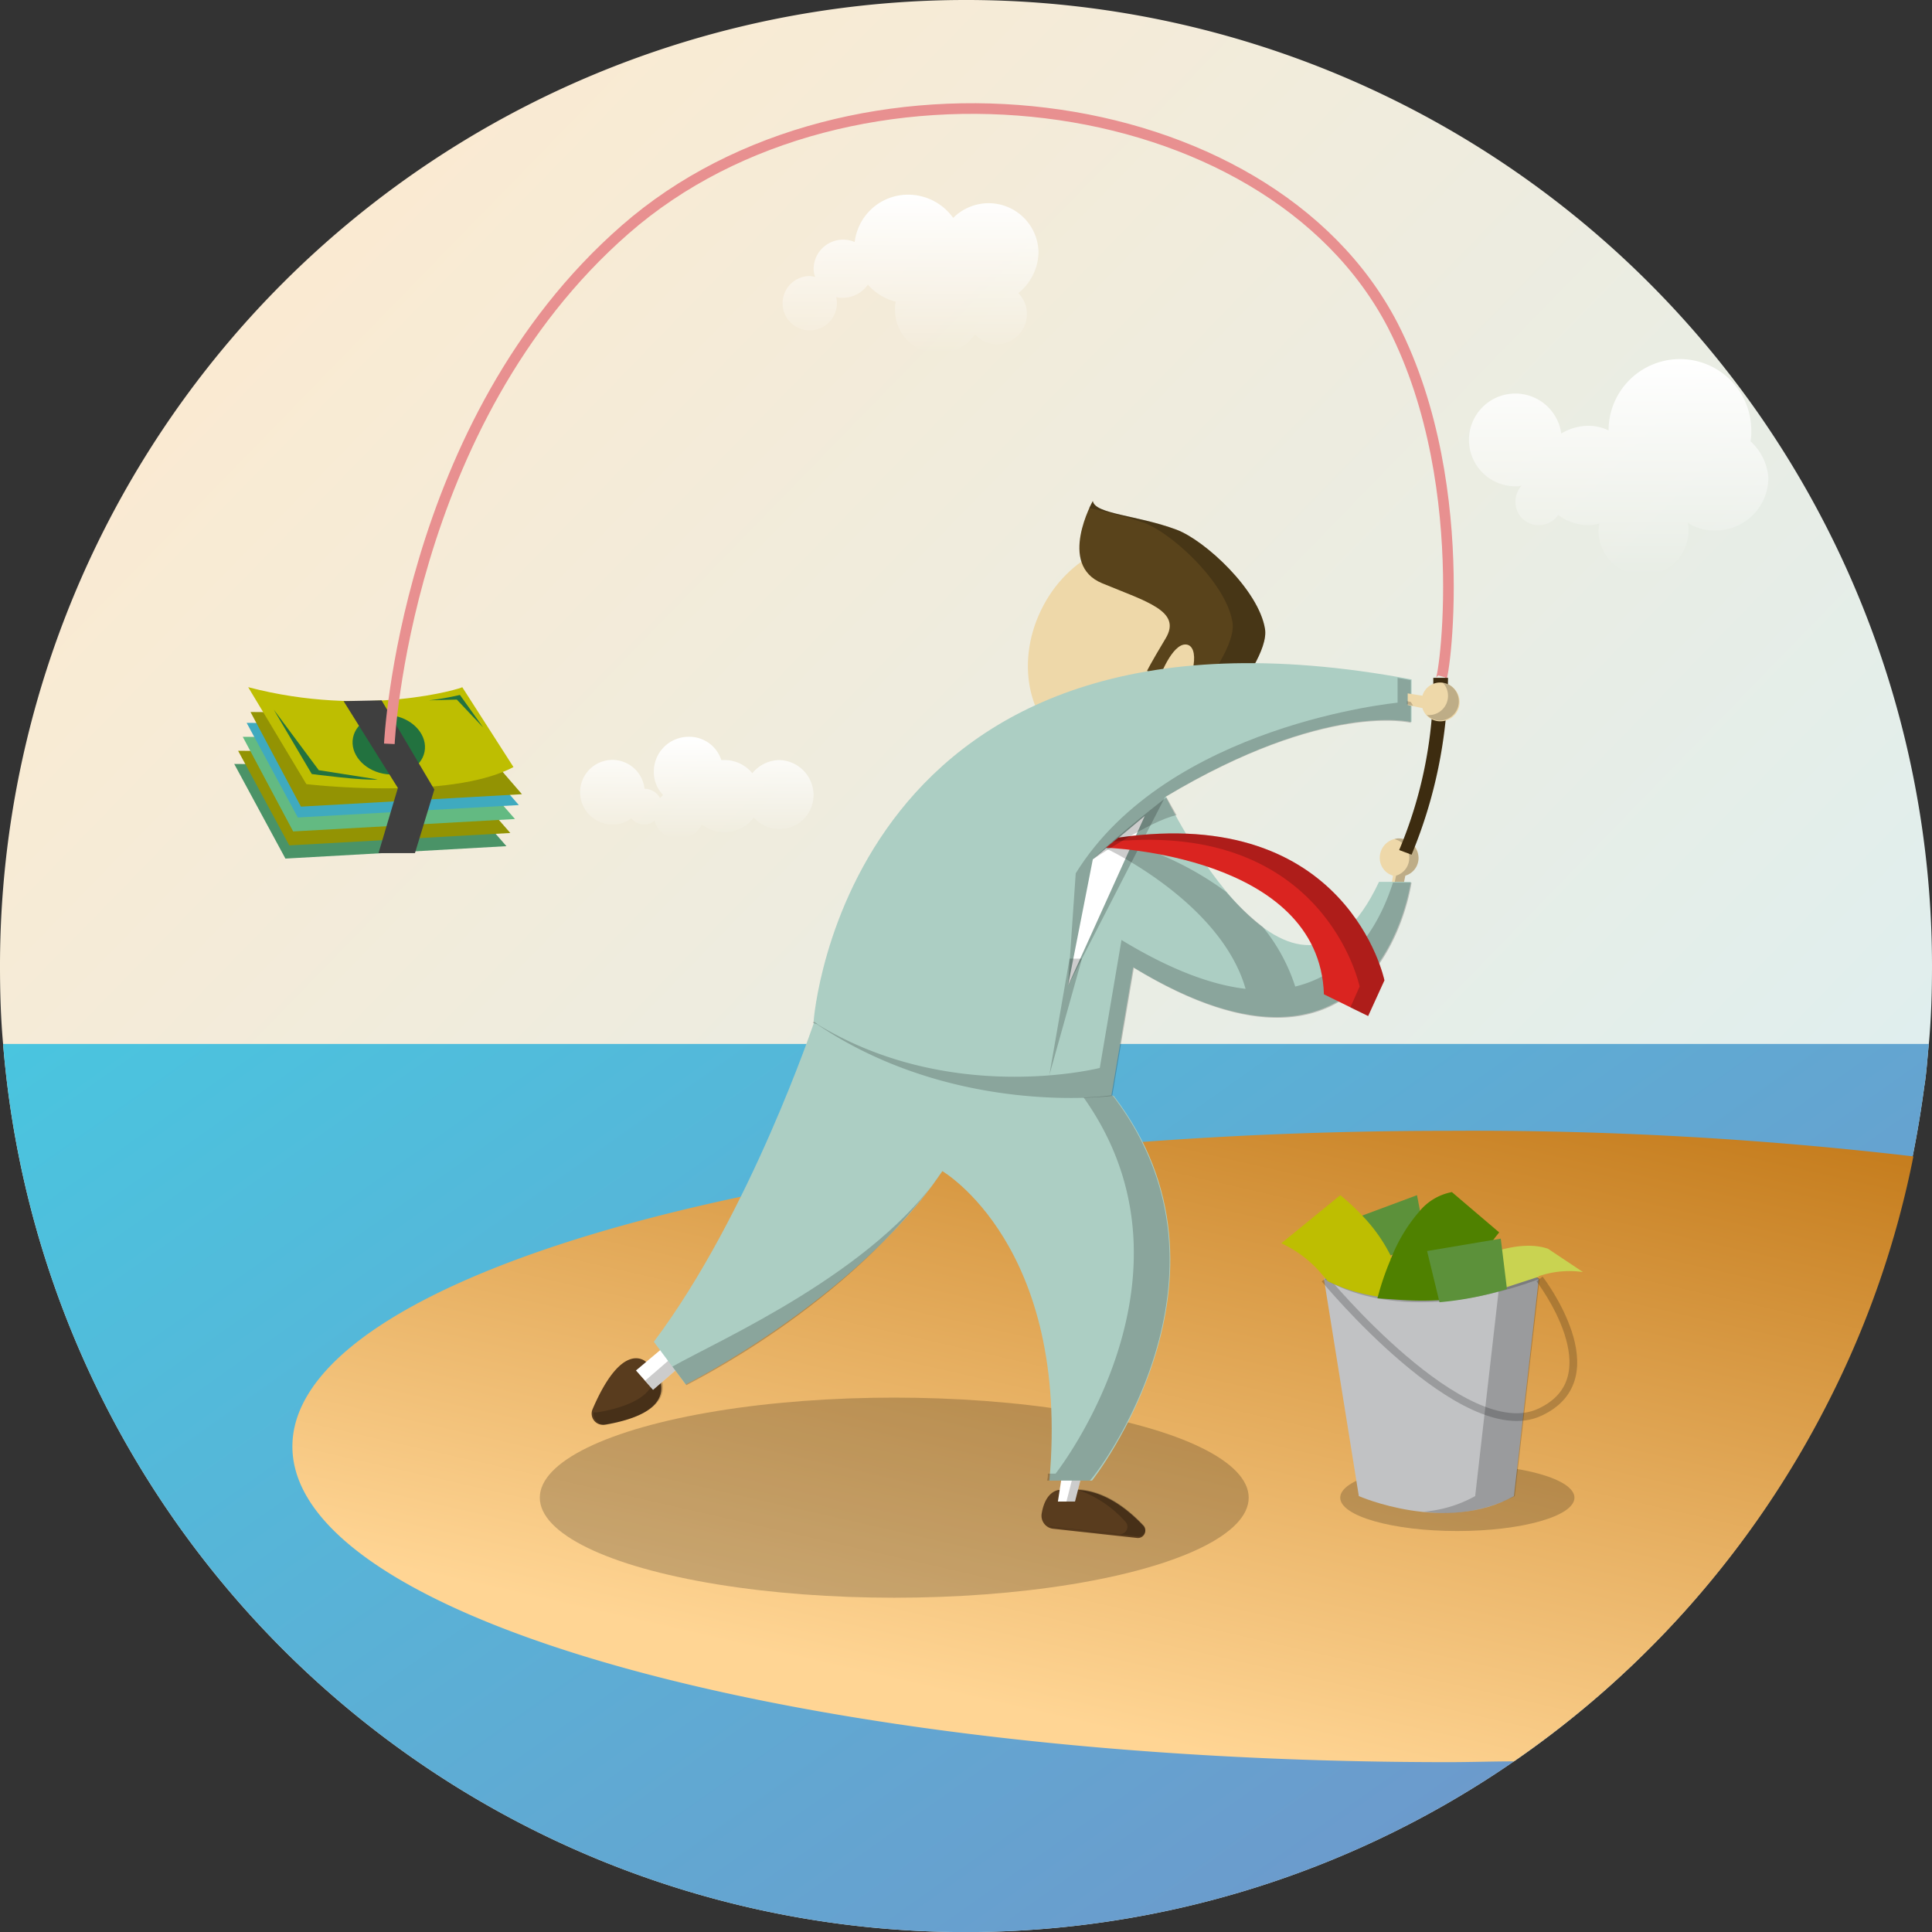 <svg xmlns="http://www.w3.org/2000/svg" xmlns:xlink="http://www.w3.org/1999/xlink" viewBox="0 0 250 250"><rect x="0" y="0" width="250" height="250" fill="#333333" stroke="none"/><defs><style>.a{fill:url(#a);}.b{fill:url(#b);}.c{fill:url(#c);}.d,.q,.y{opacity:0.2;}.e{fill:#4a9367;}.f{fill:#939303;}.g{fill:#63ba82;}.h{fill:#3faabf;}.i{fill:#bebe01;}.j{fill:#22723f;}.k{fill:#3f3f3f;}.l{fill:#593c1e;}.m{fill:#fff;}.n,.y{fill:none;stroke-miterlimit:10;}.n{stroke:#e89090;stroke-width:1.377px;}.o{fill:#eed8a9;}.p{fill:#59431b;}.r{fill:#accec3;}.s{fill:#da2420;}.t{fill:#3d2c10;}.u{fill:url(#d);}.v{fill:url(#e);}.w{fill:url(#f);}.x{fill:#c1c2c4;}.y{stroke:#000;}.z{fill:#5c913a;}.aa{fill:#4f8100;}.ab{fill:#c9d351;}</style><linearGradient id="a" x1="1.06" y1="0.652" x2="0.3" y2="-0.088" gradientUnits="objectBoundingBox"><stop offset="0" stop-color="#dceff2"/><stop offset="1" stop-color="#fcead0"/></linearGradient><linearGradient id="b" x1="-0.048" y1="-0.014" x2="0.973" y2="0.644" gradientUnits="objectBoundingBox"><stop offset="0" stop-color="#48c7e0"/><stop offset="1" stop-color="#6e98cb"/></linearGradient><linearGradient id="c" x1="0.658" y1="1.04" x2="1.295" y2="-0.041" gradientUnits="objectBoundingBox"><stop offset="0" stop-color="#ffd594"/><stop offset="1" stop-color="#b96a04"/></linearGradient><linearGradient id="d" x1="0.498" y1="0.995" x2="0.498" y2="-0.005" gradientUnits="objectBoundingBox"><stop offset="0" stop-color="#fff" stop-opacity="0"/><stop offset="1" stop-color="#fff"/></linearGradient><linearGradient id="e" x1="0.497" y1="1.002" x2="0.497" y2="-0.002" xlink:href="#d"/><linearGradient id="f" x1="0.501" y1="0.994" x2="0.501" y2="0" xlink:href="#d"/></defs><g transform="translate(0.1)"><path class="a" d="M249.9,124.95c0,3.412-.1,6.724-.4,10.036-.2,1.907-.3,3.814-.6,5.62q-.6,4.516-1.505,9.033a122.391,122.391,0,0,1-11.14,32.015A124.956,124.956,0,0,1,.3,135.086c-.3-3.312-.4-6.624-.4-10.036a125,125,0,1,1,250-.1Z" transform="translate(0)"/><path class="b" d="M249.5,134.5c-.2,1.907-.3,3.814-.6,5.62q-.6,4.516-1.505,9.033a122.391,122.391,0,0,1-11.14,32.015A124.956,124.956,0,0,1,.3,134.6H249.5Z" transform="translate(0.001 0.486)"/><path class="c" d="M247.355,149.112a122.391,122.391,0,0,1-11.14,32.015,125.183,125.183,0,0,1-40.546,46.267c-2.81,0-5.62.1-8.531.1-82.6,0-149.538-18.266-149.538-40.847S104.541,145.8,187.138,145.8A490.62,490.62,0,0,1,247.355,149.112Z" transform="translate(0.136 0.527)"/><ellipse class="d" cx="45.865" cy="12.947" rx="45.865" ry="12.947" transform="translate(69.751 180.851)"/><ellipse class="d" cx="15.155" cy="4.316" rx="15.155" ry="4.316" transform="translate(173.324 189.482)"/><g transform="translate(30.209 88.92)"><path class="e" d="M30.1,98.5l6.624,12.244,28.6-1.606L56.194,98.7Z" transform="translate(-30.1 -88.564)"/><path class="f" d="M30.6,96.8l6.624,12.244,28.6-1.606L56.694,97Z" transform="translate(-30.098 -88.57)"/><path class="g" d="M31.2,95l6.523,12.244,28.7-1.606L57.294,95.2Z" transform="translate(-30.096 -88.577)"/><path class="h" d="M31.7,93.2l6.624,12.244,28.6-1.606L57.794,93.4Z" transform="translate(-30.094 -88.583)"/><path class="f" d="M32.2,91.8l6.523,12.244,28.6-1.606L58.294,92Z" transform="translate(-30.092 -88.588)"/><path class="i" d="M31.9,88.6l7.527,12.545s18.466,2.208,26.8-2.208L59.6,88.6C59.7,88.7,47.155,92.614,31.9,88.6Z" transform="translate(-30.093 -88.6)"/><ellipse class="j" cx="3.814" cy="4.717" rx="3.814" ry="4.717" transform="translate(14.632 10.276) rotate(-78.832)"/><path class="k" d="M44.2,90.4l7.025,11.24-2.509,8.43h4.717l2.509-8.23L49.118,90.3Z" transform="translate(-30.049 -88.594)"/><path class="j" d="M35.2,91.5l4.918,8.33s6.825.9,8.531.7l-7.627-1.2Z" transform="translate(-30.082 -88.59)"/><path class="j" d="M55.2,90.3a34.193,34.193,0,0,0,4.014-.7l3.011,4.215L58.813,90.2Z" transform="translate(-30.009 -88.596)"/></g><path class="l" d="M136.508,192.1s-1.807,0-2.308,3.111a1.7,1.7,0,0,0,1.405,1.907l10.939,1.2a.95.95,0,0,0,.8-1.606c-1.706-1.807-4.717-4.416-8.43-4.617" transform="translate(0.485 0.694)"/><path class="d" d="M147.344,196.617c-1.706-1.807-4.717-4.416-8.43-4.617h-.3a14.657,14.657,0,0,1,6.423,4.215.958.958,0,0,1-.8,1.606l-9.033-1a.6.6,0,0,0,.4.1l10.939,1.2A.882.882,0,0,0,147.344,196.617Z" transform="translate(0.489 0.694)"/><path class="m" d="M136.9,189.7l-.6,3.914h2.208l1-3.914Z" transform="translate(0.493 0.685)"/><path class="d" d="M138.4,189.7l-1,3.914h1.1l1-3.914Z" transform="translate(0.497 0.685)"/><path class="l" d="M83.225,175.6s-3.011-3.011-6.925,6.122a1.45,1.45,0,0,0,1.505,2.007c3.111-.5,8.029-1.807,7.326-5.42Z" transform="translate(0.276 0.633)"/><path class="d" d="M85.332,178.205l-1.1-1.505c.6,3.513-4.215,4.918-7.326,5.42h-.5a1.508,1.508,0,0,0,1.706,1.606C81.017,183.123,86.035,181.818,85.332,178.205Z" transform="translate(0.276 0.638)"/><path class="m" d="M86.316,173,81.9,176.713l2.208,2.509,4.516-3.914Z" transform="translate(0.296 0.625)"/><path class="d" d="M87.516,174.2,83.1,178.014l1,1.2L88.62,175.3Z" transform="translate(0.301 0.629)"/><path class="n" d="M186.09,87.665c0,3.513,4.817-24.187-6.122-45.564C163.709,10.688,109.614,4.265,80.61,29.656,52.007,54.646,50.1,96.2,50.1,96.2" transform="translate(0.181 0.051)"/><ellipse class="o" cx="14.352" cy="11.843" rx="14.352" ry="11.843" transform="translate(128.365 91.906) rotate(-64.26)"/><path class="p" d="M140.806,64.6s-4.617,8.23,1.2,10.638,10.337,3.613,8.23,7.126-2.409,4.215-2.409,4.215l1.606.9s1.606-4.416,3.412-4.316,1.3,4.416-1.3,7.627c-2.509,3.212-.5,8.43-.5,8.43s12.846-13.047,12.043-18.065-7.728-11.441-11.441-12.846C146.527,66.407,141.107,66.306,140.806,64.6Z" transform="translate(0.503 0.233)"/><g class="q" transform="translate(140.807 64.833)"><path d="M163.082,81.16c-.8-5.018-7.728-11.441-11.441-12.846C146.623,66.406,141.1,66.306,140.8,64.6c0,0-.2.4-.5.9a70.075,70.075,0,0,1,7.126,1.907c3.713,1.405,10.638,7.828,11.441,12.846.6,3.312-4.817,10.136-8.631,14.352a13.589,13.589,0,0,0,.7,4.617S163.885,86.178,163.082,81.16Z" transform="translate(-140.3 -64.6)"/></g><path class="r" d="M104.975,131.7s-8.33,24.89-20.775,41.449l4.115,5.52s22.079-11.04,33.22-27.6c0,0,16.56,9.635,13.85,40.044h5.52s20.775-26.295,2.81-49.779Z" transform="translate(0.305 0.476)"/><g class="q" transform="translate(86.913 132.176)"><path d="M121.526,151c-8.731,13.047-28.7,21.778-34.926,25.291l1.807,2.409c0-.1,20.875-10.036,33.119-27.7Z" transform="translate(-86.6 -131.633)"/><path d="M143.54,141.335,104.8,131.7a.311.311,0,0,1-.1.2l34.223,8.531c17.965,23.485-2.81,49.779-2.81,49.779h-1a2.779,2.779,0,0,1-.1.9h5.52C140.83,191.114,161.5,164.819,143.54,141.335Z" transform="translate(-86.535 -131.7)"/></g><path class="o" d="M177.8,110.609a2.379,2.379,0,0,0,1.706,2.308l-.3,1.907h1.505l.4-1.907a2.379,2.379,0,0,0,1.706-2.308,2.509,2.509,0,1,0-5.018,0Z" transform="translate(0.643 0.391)"/><path class="d" d="M180.3,108.1a1.273,1.273,0,0,0-.6.1,2.473,2.473,0,0,1,1.907,2.409,2.379,2.379,0,0,1-1.706,2.308l-.4,1.907h1.2l.4-1.907a2.379,2.379,0,0,0,1.706-2.308A2.619,2.619,0,0,0,180.3,108.1Z" transform="translate(0.649 0.391)"/><path class="r" d="M104.8,131.867s4.115-58.009,77.379-44.259v5.52s-11.04-2.81-31.815,9.635c0,0,16.56,34.524,27.6,11.04h4.115s-4.115,30.409-35.929,11.04l-2.81,16.56C143.439,141.5,122.765,144.312,104.8,131.867Z" transform="translate(0.379 0.309)"/><g class="q" transform="translate(138.098 87.716)"><path d="M137.6,127.243l1-14.552c11.943-19.269,41.65-22.079,41.65-22.079V87.4c.6.1,1.1.2,1.706.3v5.52s-11.04-2.81-31.815,9.635" transform="translate(-137.6 -87.4)"/></g><path class="m" d="M140.812,110.82,137.6,127.179l9.936-21.979Z" transform="translate(0.498 0.38)"/><path class="d" d="M179.771,113.82c-1.405,4.416-4.817,11.542-12.646,13.448a23.659,23.659,0,0,0-4.215-7.728,32.965,32.965,0,0,1-4.717-4.516,41.324,41.324,0,0,0-14.151-6.724l-1.405,1.1s14.853,6.925,18.065,18.165c-4.316-.5-9.635-2.409-16.058-6.323l-2.81,16.56s-19.671,5.018-37.134-6.022h0c17.965,12.445,38.739,9.635,38.739,9.635l2.81-16.56c31.815,19.37,35.929-11.04,35.929-11.04h-2.409Z" transform="translate(0.378 0.391)"/><path class="s" d="M142.5,109.307s27.6.9,28.2,18.968l5.721,2.81,2.108-4.617S173.813,103.686,144.106,108Z" transform="translate(0.515 0.388)"/><path class="d" d="M144.1,108l-.6.5c27.4-2.609,31.815,18.768,31.815,18.768l-1.2,2.71,2.308,1.1,2.108-4.617S173.809,103.686,144.1,108Z" transform="translate(0.519 0.388)"/><path class="d" d="M150.334,102.8s-6.022,4.617-9.534,8.029c0,0,7.427-5.018,10.839-5.721Z" transform="translate(0.509 0.371)"/><path class="d" d="M135.2,138.654l2.609-15.054h1.606Z" transform="translate(0.489 0.447)"/><path class="t" d="M180.3,109.68a56.372,56.372,0,0,0,4.416-22.28h1.907a61.538,61.538,0,0,1-4.717,22.882Z" transform="translate(0.652 0.316)"/><path class="o" d="M185.615,88a2.379,2.379,0,0,0-2.308,1.706l-1.907-.3V90.91l1.907.4a2.379,2.379,0,0,0,2.308,1.706,2.485,2.485,0,0,0,2.509-2.509A2.549,2.549,0,0,0,185.615,88Z" transform="translate(0.656 0.318)"/><g class="q" transform="translate(181.955 88.318)"><path d="M185.908,88a2.421,2.421,0,0,1,.7,1.706,2.485,2.485,0,0,1-2.509,2.509.369.369,0,0,1-.3-.1,2.3,2.3,0,0,0,1.706.8,2.473,2.473,0,0,0,.4-4.918Z" transform="translate(-181.291 -88)"/><path d="M181.8,90.5l-.5-.1v.4l.8.2C182,90.8,181.9,90.7,181.8,90.5Z" transform="translate(-181.3 -87.991)"/></g><path class="u" d="M133.919,32.627a6.458,6.458,0,0,0-11.04-4.516,7.173,7.173,0,0,0-5.821-3.011,6.949,6.949,0,0,0-6.925,6.122,4.027,4.027,0,0,0-1.505-.3,3.812,3.812,0,0,0-3.814,3.814,2.969,2.969,0,0,0,.2,1c-.2,0-.4-.1-.7-.1a3.513,3.513,0,1,0,3.513,3.513,2.21,2.21,0,0,0-.1-.8,2.779,2.779,0,0,0,.9.1,3.99,3.99,0,0,0,3.212-1.706,7.1,7.1,0,0,0,3.613,2.208,3.763,3.763,0,0,0-.1,1.1,5.644,5.644,0,0,0,10.337,3.111,3.734,3.734,0,0,0,2.81,1.3,3.919,3.919,0,0,0,3.914-3.914,3.878,3.878,0,0,0-1.1-2.71A6.973,6.973,0,0,0,133.919,32.627Z" transform="translate(0.365 0.091)"/><path class="v" d="M225.731,56.938a6.171,6.171,0,0,0,.1-1.405,9.233,9.233,0,1,0-18.466,0,5.856,5.856,0,0,0-2.609-.6,6.843,6.843,0,0,0-3.513,1,6,6,0,1,0-5.921,6.825,1.957,1.957,0,0,0,.8-.1,3.048,3.048,0,0,0-.8,2.108,2.957,2.957,0,0,0,3.011,3.011,3,3,0,0,0,2.509-1.3,6.549,6.549,0,0,0,3.914,1.3,5.923,5.923,0,0,0,1.405-.2c0,.3-.1.6-.1.9a5.821,5.821,0,0,0,11.642,0,3.094,3.094,0,0,0-.1-1,6.327,6.327,0,0,0,3.613,1,6.832,6.832,0,0,0,6.825-6.825A7.08,7.08,0,0,0,225.731,56.938Z" transform="translate(0.684 0.167)"/><path class="w" d="M100.493,98.011a4.577,4.577,0,0,0-3.513,1.706,4.628,4.628,0,0,0-3.613-1.706h-.4A4.34,4.34,0,0,0,88.751,95a4.5,4.5,0,0,0-4.516,4.516,4.249,4.249,0,0,0,1.2,3.011l-.4.4a2.283,2.283,0,0,0-2.007-1.2h0a4.177,4.177,0,1,0-4.115,4.617,3.864,3.864,0,0,0,2.409-.8,2.144,2.144,0,0,0,1.706.8,1.908,1.908,0,0,0,1.3-.5,3.223,3.223,0,0,0,3.111,2.409,3.481,3.481,0,0,0,3.011-1.907,4.749,4.749,0,0,0,6.724-.9,4.41,4.41,0,0,0,7.728-2.91A4.543,4.543,0,0,0,100.493,98.011Z" transform="translate(0.27 0.343)"/><path class="x" d="M170.6,164.911l4.516,28.1s11.24,4.918,20.072,0l3.212-28.1C198.5,164.911,188.966,158.086,170.6,164.911Z" transform="translate(0.617 0.585)"/><path class="d" d="M183.4,162c6.624.5,9.936,2.91,9.936,2.91l-3.212,28.1a16.315,16.315,0,0,1-6.624,2.007,19.821,19.821,0,0,0,11.742-2.007l3.212-28.1S193.336,161.3,183.4,162Z" transform="translate(0.663 0.585)"/><path class="d" d="M170.7,164.911c.7.5,10.136,6.523,27.8,0C197.8,164.409,188.263,158.387,170.7,164.911Z" transform="translate(0.617 0.585)"/><path class="y" d="M170.7,164.9s17.965,21.778,27.8,17.262,0-17.262,0-17.262" transform="translate(0.617 0.596)"/><g transform="translate(165.697 154.255)"><path class="z" d="M176.409,161.125,174,157.312l8.631-3.212,1.2,6.222-6.825,2.308Z" transform="translate(-165.068 -153.699)"/><path class="i" d="M180.556,167.649a10.64,10.64,0,0,0-1.2-5.319v-.1a.369.369,0,0,1-.1-.3,20.9,20.9,0,0,0-3.613-5.118,27.529,27.529,0,0,0-2.91-2.71l-7.627,6.222a15.2,15.2,0,0,1,5.419,4.215c.3.3.5.6.6.7a22.7,22.7,0,0,0,6.624,2.007Z" transform="translate(-165.1 -153.699)"/><path class="aa" d="M180.511,167.65a39.894,39.894,0,0,0,7.627-.2c.2-.6.5-1.2.8-1.907a32.353,32.353,0,0,1,1.907-3.312h0a36.058,36.058,0,0,1,2.409-3.312l-6.122-5.219a7.16,7.16,0,0,0-4.215,2.509,20.906,20.906,0,0,0-3.513,5.721c-.1.2-.1.3-.2.4v.1a35.436,35.436,0,0,0-1.706,5.018Z" transform="translate(-165.055 -153.7)"/><path class="ab" d="M192.826,166.421l-3.914-1-3.212-.8a36.836,36.836,0,0,1,5.118-2.609h0c2.81-1.1,6.122-1.907,8.731-1l4.516,3.011a12.255,12.255,0,0,0-5.62.5c-.1,0-.1,0-.1.1h0Z" transform="translate(-165.026 -153.675)"/></g><path class="z" d="M185.506,167.93l-1.606-6.624,9.534-1.606.8,6.523A42.08,42.08,0,0,1,185.506,167.93Z" transform="translate(0.665 0.577)"/></g></svg>